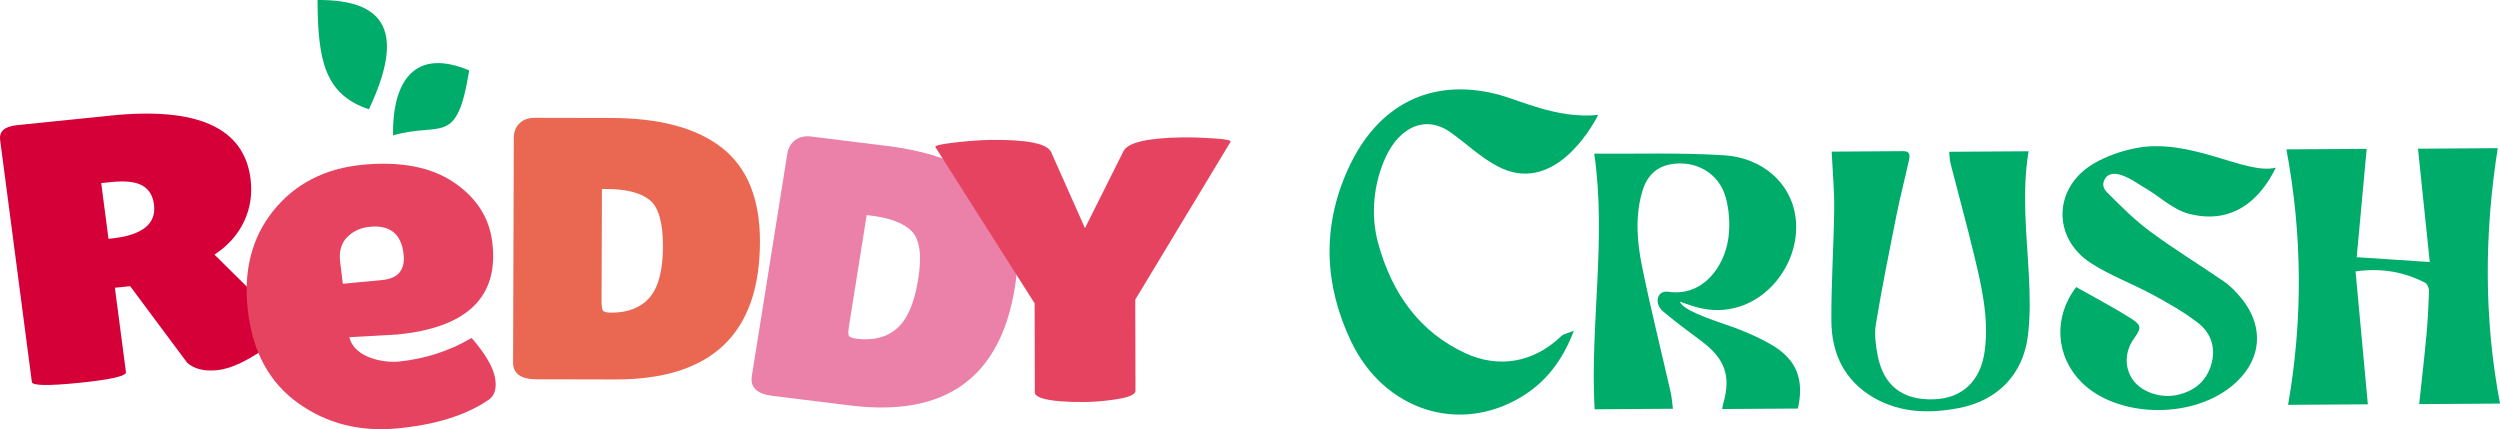 <svg xmlns="http://www.w3.org/2000/svg" id="Calque_2" data-name="Calque 2" viewBox="0 0 477.66 82.01"><defs><style>      .cls-1 {        fill: #d50037;      }      .cls-2 {        fill: #ea6852;      }      .cls-3 {        fill: #e54360;      }      .cls-4 {        fill: #00ac69;      }      .cls-5 {        fill: #eb80a8;      }    </style></defs><g id="Textes"><g><g><g><path class="cls-2" d="M98.03,69.19l.14-42.83c0-1.19.37-2.13,1.11-2.82.73-.69,1.69-1.03,2.86-1.03l14.67.03c9.31.02,16.38,1.94,21.2,5.75,4.82,3.82,7.22,9.82,7.19,18-.06,17.51-9.28,26.25-27.68,26.21l-15.03-.03c-2.99,0-4.48-1.1-4.47-3.29ZM115.01,36.11l-.07,21.34c0,1,.08,1.63.26,1.89.17.26.7.39,1.58.4,3.22,0,5.67-.96,7.35-2.91,1.68-1.95,2.52-5.19,2.54-9.74.01-4.54-.84-7.51-2.56-8.89-1.72-1.38-4.46-2.08-8.21-2.09h-.88Z"></path><path class="cls-1" d="M24.07,71.08c.1.76-2.83,1.44-8.8,2.05s-9.09.57-9.18-.14L.03,26.76c-.22-1.65.84-2.6,3.16-2.84l17.99-1.84c16.52-1.69,25.41,2.31,26.68,12,.38,2.93-.02,5.67-1.22,8.21-1.19,2.54-3.08,4.66-5.66,6.36l13.82,13.68c-.36,1.19-1.82,2.65-4.39,4.4-3.5,2.42-6.48,3.75-8.93,4-2.45.25-4.36-.22-5.72-1.43l-10.89-14.62-2.92.3,2.11,16.1ZM19.34,34.99l1.39,10.64.47-.05c5.97-.61,8.71-2.78,8.22-6.52-.22-1.7-.97-2.91-2.24-3.62-1.27-.71-3.22-.93-5.86-.66l-1.98.2Z"></path><path class="cls-3" d="M93.07,76.58c-4.26,2.83-9.98,4.59-17.14,5.27s-13.47-.91-18.93-4.8c-5.46-3.89-8.66-9.7-9.61-17.42-.95-7.72.66-14.17,4.82-19.35,4.16-5.17,9.86-8.11,17.09-8.8,7.23-.69,13.03.42,17.37,3.34,4.35,2.92,6.81,6.74,7.39,11.46,1.29,10.47-4.8,16.35-18.26,17.64l-9.05.5c.98,4.13,6.93,4.9,9.25,4.68,5.06-.49,9.75-1.98,14.05-4.49.06-.07.44.35,1.14,1.26,2.08,2.61,3.23,4.87,3.47,6.78.23,1.91-.3,3.22-1.6,3.93ZM77.1,48.45c-.46-3.78-2.61-5.49-6.43-5.12-1.77.17-3.22.84-4.35,1.99-1.13,1.16-1.57,2.73-1.33,4.71l.51,4.19,7.55-.72c3.07-.3,4.42-1.97,4.05-5.03Z"></path><path class="cls-5" d="M143.65,71.84l6.77-42.42c.19-1.18.7-2.06,1.53-2.66.83-.59,1.83-.82,2.99-.68l14.53,1.8c9.22,1.14,15.93,3.89,20.11,8.25,4.18,4.36,5.63,10.6,4.34,18.7-2.77,17.34-13.26,24.89-31.47,22.64l-14.88-1.84c-2.96-.37-4.26-1.63-3.92-3.8ZM165.59,41.1l-3.37,21.14c-.16.99-.17,1.62-.04,1.9.13.28.63.47,1.5.58,3.19.39,5.77-.27,7.73-2,1.96-1.73,3.3-4.84,4.02-9.34s.33-7.54-1.16-9.12c-1.49-1.58-4.1-2.6-7.81-3.06l-.87-.11Z"></path><path class="cls-3" d="M214.64,28.93c.76-1.68,4.5-2.57,11.24-2.68,1.7-.03,3.7.04,6.02.19,2.31.15,3.38.38,3.21.66l-18.2,30.14.04,17.42c0,.81-1.61,1.41-4.83,1.79-1.64.22-3.25.34-4.83.36s-3.16-.02-4.74-.14c-3.22-.28-4.83-.85-4.83-1.71l-.04-17-18.95-29.84c-.23-.28.97-.57,3.6-.88,2.63-.3,4.86-.47,6.67-.5,7.2-.11,11.16.68,11.86,2.38l6.44,14.47,7.35-14.69Z"></path></g><g><path class="cls-4" d="M70.48,20.88C61.96,18.05,60.72,11.36,60.67,0c12.97-.09,16.82,6.07,9.81,20.88Z"></path><path class="cls-4" d="M75.1,25.87c9.31-2.68,12.17,2.31,14.55-12.42-11.73-4.91-14.73,4.05-14.55,12.42Z"></path></g></g><path class="cls-4" d="M437.17,77.36c2.84-16.29,2.74-32.51-.32-48.82,5.37-.03,10.21-.07,15.34-.1-.65,6.99-1.28,13.84-1.91,20.7,4.75.31,9.16.6,13.96.92-.75-7.26-1.49-14.38-2.25-21.65,4.93-.03,9.78-.06,15.24-.1-2.56,16.24-2.67,32.47.43,48.8-5.4.04-10.3.07-15.44.1.47-4.45.98-8.79,1.38-13.14.26-2.8.41-5.61.5-8.42.02-.55-.33-1.42-.77-1.64-4-2.06-8.24-2.84-13.27-2.16.79,8.51,1.56,16.87,2.35,25.4-4.96.03-9.86.06-15.24.1Z"></path><path class="cls-4" d="M343.51,78.06c-4.84.03-9.58.06-14.47.09.08-.41.13-.77.23-1.12,1.47-5.09.33-8.43-3.97-11.69-2.57-1.94-5.19-3.83-7.64-5.92-.62-.53-1.18-1.62-.84-2.64.34-1.02,1.31-1.12,1.93-1.03,6.66.96,10.79-4.85,11.5-10.4.32-2.51.14-5.25-.54-7.68-1.28-4.61-5.74-7.11-10.46-6.29-2.95.51-4.67,2.44-5.48,5.23-1.4,4.82-.98,9.7,0,14.46,1.63,7.98,3.61,15.88,5.42,23.82.23.99.29,2.02.45,3.21-5.08.03-9.97.06-14.97.1-.89-16.21,2.3-32.44-.06-48.79-.11.09-.02-.05.08-.05,8.24.06,16.51-.22,24.72.31,7.41.48,12.71,5.33,13.63,11.65,1.48,10.06-8.13,21.2-20.04,17.02-.68-.24-1.36-.47-2.03-.7.72,2.01,8.37,4.12,11.36,5.32,2.22.89,4.44,1.87,6.47,3.11,4.52,2.77,5.93,6.51,4.72,11.99Z"></path><path class="cls-4" d="M396.69,54.85c3.52,1.99,7.04,3.83,10.39,5.94,2.14,1.35,2.09,1.87.65,3.89-1.73,2.43-1.86,5.38-.34,7.71,1.59,2.45,5.32,3.79,8.64,3.06,3.2-.71,5.49-2.57,6.44-5.72.95-3.12.05-6.04-2.44-7.98-2.67-2.09-5.68-3.79-8.68-5.42-3.91-2.13-8.17-3.67-11.88-6.08-7.48-4.86-7.11-14.57.65-19.05,2.38-1.38,5.13-2.33,7.86-2.88,10.56-2.13,21.11,5.19,26.85,3.71-1.13,2.2-5.68,11.58-16.51,8.84-3.11-.79-5.56-3.24-8.34-4.87-1.53-.9-3.01-2-4.67-2.55-.9-.3-2.37-.53-3.12.7-.75,1.23-.09,2.12.47,2.68,2.6,2.6,5.22,5.23,8.17,7.41,4.58,3.38,9.45,6.36,14.14,9.58,1.06.73,2,1.69,2.85,2.67,5.11,5.82,4.42,12.71-1.7,17.51-7.87,6.17-21.75,5.7-28.41-.96-4.92-4.91-5.48-12.34-1.04-18.18Z"></path><path class="cls-4" d="M349.98,28.97c4.52-.03,9.11-.06,13.71-.09,1.31,0,1.23.9,1.05,1.71-.78,3.54-1.69,7.05-2.41,10.6-1.38,6.9-2.77,13.81-3.92,20.75-.32,1.91-.03,3.99.33,5.92,1.12,5.86,4.81,8.66,10.81,8.43,5.46-.2,8.94-3.6,9.67-9.33.8-6.19-.58-12.15-2-18.07-1.42-5.92-3.04-11.79-4.55-17.69-.16-.64-.16-1.33-.25-2.2,5.14-.03,10.11-.07,15.17-.1-1.32,7.93-.36,15.78.05,23.64.2,3.89.3,7.84-.19,11.69-.93,7.33-5.8,12.31-13.1,13.72-5.64,1.09-11.24,1-16.4-2-5.57-3.25-8-8.43-8.04-14.61-.05-7.13.45-14.26.54-21.39.04-3.55-.3-7.11-.48-10.98Z"></path><path class="cls-4" d="M300.71,63.18c-2.24,5.9-5.46,9.84-9.89,12.56-11.91,7.31-26.34,2.73-32.65-10.46-5.18-10.83-5.62-21.94-.61-32.97,5.6-12.34,15.82-17.42,28.22-14.37,4.57,1.12,11.55,4.81,19.57,4.02-1.49,2.95-8.77,15.29-19.16,9.84-3.4-1.78-5.9-4.3-9.08-6.54-4.81-3.38-9.72-.91-12.33,4.71-2.37,5.11-2.93,11.14-1.48,16.44,2.64,9.7,7.97,17.06,16.69,21.08,6.26,2.89,12.93,1.88,18.28-3.24.47-.45,1.22-.55,2.45-1.07Z"></path></g></g></svg>